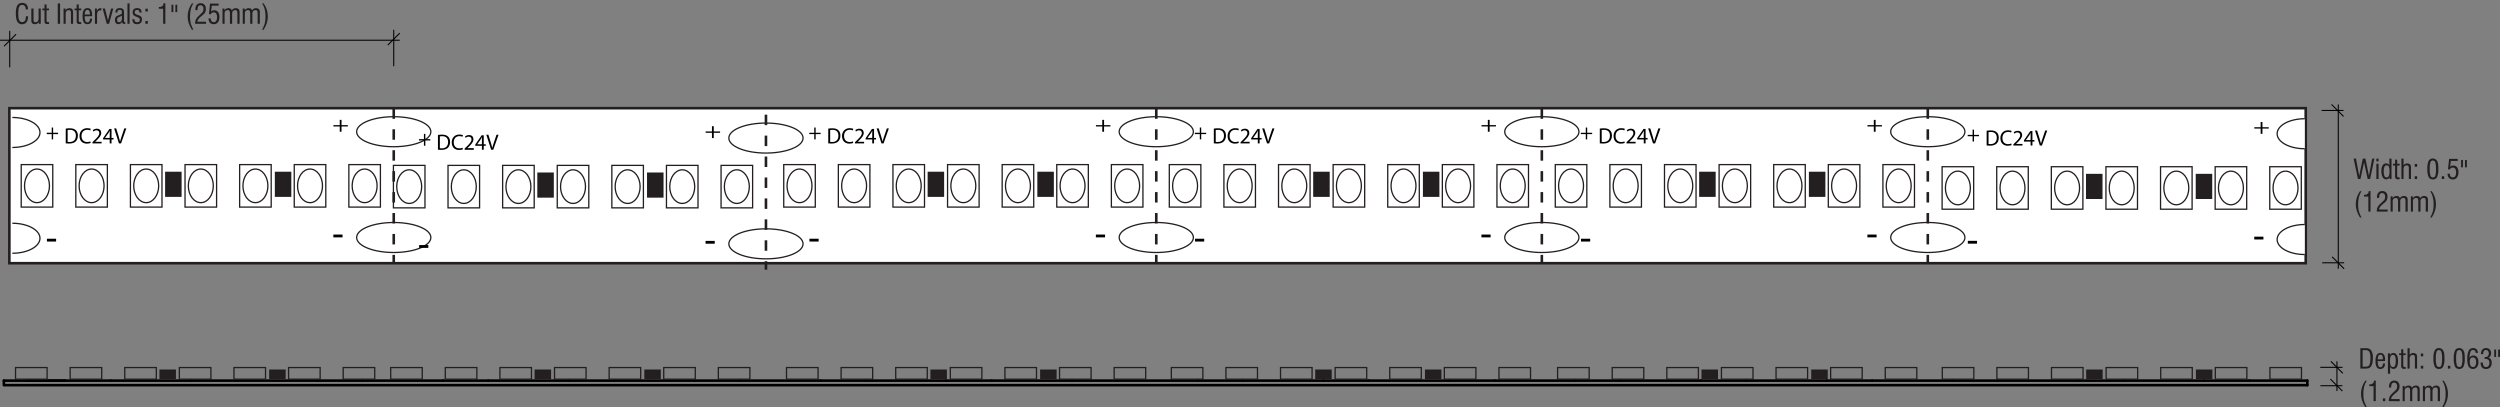 <?xml version="1.0" encoding="UTF-8"?>
<!-- Generator: Adobe Illustrator 23.0.6, SVG Export Plug-In . SVG Version: 6.00 Build 0)  -->
<svg xmlns="http://www.w3.org/2000/svg" xmlns:xlink="http://www.w3.org/1999/xlink" version="1.1" id="Layer_1" x="0px" y="0px" viewBox="0 0 460.49 74.989" style="enable-background:new 0 0 460.49 74.989;" xml:space="preserve">
<rect x="0" y="0" width="460.49" height="74.989" fill="#808080" stroke="none"/>
<style type="text/css">
	.st0{fill:none;stroke:#010101;stroke-width:0.193;stroke-miterlimit:10;}
	.st1{enable-background:new    ;}
	.st2{fill:#231F20;}
	.st3{fill:#FFFFFF;}
	.st4{fill:none;stroke:#231F20;stroke-width:0.241;stroke-miterlimit:10;}
	.st5{fill:#FFFFFF;stroke:#231F20;stroke-width:0.482;stroke-miterlimit:10;}
	.st6{fill:#FFFFFF;stroke:#231F20;stroke-width:0.241;stroke-miterlimit:10;}
	.st7{fill:none;stroke:#231F20;stroke-width:0.482;stroke-miterlimit:10;stroke-dasharray:1.928;}
	.st8{fill:none;stroke:#000000;stroke-width:0.482;stroke-linecap:round;stroke-linejoin:round;}
</style>
<title>Asset 1</title>
<g>
	<g id="Layer_1-2">
		<line class="st0" x1="1.79" y1="12.402" x2="1.79" y2="5.687"></line>
		<line class="st0" x1="72.526" y1="12.199" x2="72.526" y2="5.484"></line>
		<line class="st0" x1="73.63" y1="7.409" x2="0" y2="7.409"></line>
		<g class="st1">
			<path class="st2" d="M4.767,3.001h0.415C5.177,3.478,5.078,3.842,4.885,4.093     C4.692,4.345,4.414,4.47,4.051,4.47c-0.387,0-0.674-0.159-0.861-0.479     C3.004,3.671,2.911,3.177,2.911,2.51c0-0.696,0.092-1.201,0.277-1.513     c0.185-0.312,0.483-0.467,0.895-0.467c0.343,0,0.608,0.1,0.795,0.299     c0.186,0.199,0.279,0.482,0.279,0.851v0.046H4.752     c0-0.257-0.06-0.459-0.181-0.605s-0.285-0.219-0.493-0.219     c-0.255,0-0.439,0.124-0.552,0.372s-0.168,0.66-0.168,1.236     c0,0.563,0.058,0.964,0.173,1.202s0.306,0.357,0.571,0.357     c0.213,0,0.377-0.087,0.492-0.262c0.114-0.175,0.172-0.425,0.172-0.748V3.001z"></path>
			<path class="st2" d="M7.142,4.38V4.014C7.087,4.155,6.999,4.265,6.877,4.341     c-0.122,0.076-0.267,0.115-0.436,0.115c-0.234,0-0.405-0.059-0.513-0.174     S5.768,3.982,5.768,3.73V1.569h0.41v2.171c0,0.115,0.029,0.205,0.086,0.269     c0.058,0.063,0.139,0.096,0.243,0.096c0.189,0,0.336-0.059,0.442-0.176     s0.159-0.282,0.159-0.494V1.569h0.398v2.811H7.142z"></path>
			<path class="st2" d="M8.578,3.799c0,0.117,0.021,0.194,0.063,0.23     c0.042,0.037,0.143,0.056,0.303,0.056c0.021,0,0.039-0.001,0.052-0.002     c0.014-0.001,0.026-0.002,0.036-0.004l0.002,0.345     C9.01,4.426,8.977,4.427,8.937,4.429C8.837,4.434,8.773,4.437,8.744,4.437     c-0.186,0-0.324-0.037-0.414-0.111C8.239,4.251,8.194,4.139,8.194,3.989V1.895     h-0.391V1.569h0.391V0.82h0.383v0.749h0.457v0.325h-0.457V3.799z"></path>
			<path class="st2" d="M10.638,4.38V0.62h0.43v3.76H10.638z"></path>
			<path class="st2" d="M11.705,4.38V1.569h0.369v0.35     c0.068-0.137,0.161-0.239,0.278-0.308s0.26-0.103,0.427-0.103     c0.248,0,0.423,0.062,0.529,0.188C13.413,1.822,13.465,2.038,13.465,2.344v2.036     h-0.396V2.314c0-0.153-0.033-0.267-0.098-0.342s-0.165-0.112-0.298-0.112     c-0.176,0-0.315,0.056-0.419,0.166c-0.103,0.11-0.155,0.261-0.155,0.449v1.904     H11.705z"></path>
			<path class="st2" d="M14.505,3.799c0,0.117,0.021,0.194,0.063,0.23     c0.042,0.037,0.143,0.056,0.303,0.056c0.021,0,0.039-0.001,0.052-0.002     c0.014-0.001,0.026-0.002,0.036-0.004l0.002,0.345     C14.938,4.426,14.905,4.427,14.864,4.429c-0.099,0.005-0.164,0.008-0.193,0.008     c-0.186,0-0.324-0.037-0.414-0.111c-0.091-0.074-0.136-0.187-0.136-0.336V1.895     h-0.391V1.569h0.391V0.82h0.383v0.749h0.457v0.325h-0.457V3.799z"></path>
			<path class="st2" d="M16.571,3.431h0.386c-0.003,0.332-0.08,0.586-0.228,0.762     c-0.149,0.176-0.361,0.264-0.636,0.264c-0.303,0-0.526-0.118-0.67-0.354     C15.278,3.865,15.206,3.5,15.206,3.005c0-0.523,0.072-0.907,0.216-1.15     c0.145-0.243,0.371-0.365,0.68-0.365c0.292,0,0.508,0.104,0.651,0.311     c0.142,0.206,0.213,0.521,0.213,0.944c0,0.066-0,0.117-0.001,0.151     c-0,0.034-0.002,0.065-0.003,0.093l-1.35,0.003v0.124     c0,0.352,0.041,0.608,0.122,0.769c0.082,0.162,0.211,0.242,0.388,0.242     c0.138,0,0.248-0.061,0.329-0.182c0.08-0.121,0.121-0.286,0.121-0.494V3.431z      M15.611,2.671h0.955V2.595c0-0.258-0.038-0.453-0.114-0.584     c-0.075-0.131-0.189-0.197-0.34-0.197c-0.169,0-0.295,0.071-0.377,0.212     C15.652,2.166,15.611,2.381,15.611,2.671z"></path>
			<path class="st2" d="M17.486,4.38V1.569h0.364v0.459     c0.057-0.164,0.143-0.293,0.258-0.385c0.114-0.094,0.246-0.14,0.394-0.14     c0.044,0,0.078,0.001,0.101,0.003c0.024,0.001,0.046,0.004,0.067,0.007v0.42     c-0.021-0.012-0.044-0.02-0.069-0.025c-0.025-0.006-0.054-0.009-0.084-0.009     c-0.202,0-0.359,0.066-0.471,0.2s-0.168,0.319-0.168,0.56v1.721H17.486z"></path>
			<path class="st2" d="M19.664,4.38l-0.759-2.811h0.43l0.549,2.205l0.576-2.205h0.41     l-0.781,2.811H19.664z"></path>
			<path class="st2" d="M23.08,4.385c-0.05,0.008-0.094,0.015-0.13,0.019     c-0.037,0.004-0.071,0.006-0.102,0.006c-0.111,0-0.198-0.035-0.261-0.105     c-0.063-0.069-0.098-0.169-0.103-0.297c-0.06,0.143-0.147,0.253-0.261,0.329     s-0.249,0.114-0.405,0.114c-0.204,0-0.362-0.068-0.475-0.205     c-0.113-0.137-0.17-0.328-0.17-0.576c0-0.242,0.053-0.427,0.157-0.554     c0.105-0.127,0.332-0.249,0.68-0.366l0.007-0.002     c0.287-0.097,0.43-0.209,0.43-0.338V2.151c0-0.116-0.033-0.2-0.099-0.253     c-0.066-0.053-0.171-0.079-0.316-0.079c-0.14,0-0.244,0.036-0.312,0.109     s-0.103,0.186-0.103,0.337v0.049h-0.369c0.005-0.286,0.073-0.495,0.205-0.628     c0.132-0.131,0.34-0.197,0.625-0.197c0.267,0,0.462,0.061,0.584,0.182     c0.123,0.121,0.185,0.313,0.185,0.575v1.644c0,0.072,0.013,0.125,0.039,0.157     c0.026,0.031,0.068,0.048,0.127,0.048c0.011,0,0.029-0.003,0.054-0.008     c0.003,0,0.006-0.001,0.01-0.002L23.08,4.385z M22.457,2.864     c-0.062,0.068-0.199,0.141-0.41,0.217c-0.018,0.007-0.031,0.012-0.039,0.015     c-0.182,0.063-0.301,0.135-0.356,0.215s-0.083,0.198-0.083,0.354     c0,0.14,0.031,0.248,0.093,0.324s0.149,0.115,0.261,0.115     c0.163,0,0.292-0.062,0.389-0.186c0.097-0.124,0.146-0.29,0.146-0.498V2.864z"></path>
			<path class="st2" d="M23.478,4.38V0.62h0.391v3.76H23.478z"></path>
			<path class="st2" d="M24.386,3.535h0.391c0,0.003-0.001,0.008-0.002,0.015     c-0.005,0.036-0.007,0.062-0.007,0.08c0,0.153,0.043,0.27,0.131,0.35     c0.087,0.08,0.213,0.119,0.379,0.119c0.151,0,0.271-0.04,0.358-0.121     c0.087-0.082,0.13-0.192,0.13-0.332c0-0.222-0.17-0.391-0.51-0.508     C25.25,3.136,25.247,3.135,25.245,3.135c-0.34-0.119-0.561-0.237-0.662-0.354     s-0.151-0.287-0.151-0.51c0-0.246,0.072-0.438,0.216-0.575     C24.792,1.558,24.993,1.489,25.25,1.489c0.273,0,0.479,0.066,0.618,0.197     c0.138,0.133,0.208,0.327,0.208,0.584v0.039h-0.374     c-0.008-0.169-0.046-0.293-0.115-0.37s-0.175-0.116-0.32-0.116     c-0.153,0-0.268,0.037-0.345,0.109c-0.078,0.072-0.116,0.18-0.116,0.323     c0,0.063,0.01,0.12,0.03,0.171c0.021,0.051,0.05,0.091,0.089,0.122     c0.072,0.062,0.214,0.127,0.427,0.195c0.114,0.036,0.202,0.065,0.264,0.091     c0.194,0.074,0.332,0.169,0.415,0.284c0.083,0.114,0.125,0.267,0.125,0.455     c0,0.281-0.081,0.499-0.243,0.651c-0.162,0.153-0.393,0.23-0.692,0.23     c-0.275,0-0.483-0.073-0.624-0.219c-0.141-0.146-0.211-0.36-0.211-0.644V3.535z"></path>
			<path class="st2" d="M26.781,2.119V1.604h0.444v0.515H26.781z M26.781,4.38v-0.516     h0.444v0.516H26.781z"></path>
			<path class="st2" d="M30.05,4.38v-2.766h-0.798V1.294h0.049     c0.267,0,0.468-0.057,0.603-0.171s0.209-0.29,0.222-0.527h0.33v3.784H30.05z"></path>
			<path class="st2" d="M31.925,0.874v1.355h-0.339V0.874H31.925z M32.645,0.874v1.355     h-0.339V0.874H32.645z"></path>
			<path class="st2" d="M35.339,5.476c-0.271-0.443-0.468-0.859-0.591-1.247     s-0.184-0.787-0.184-1.198c0-0.436,0.064-0.852,0.192-1.249     c0.128-0.398,0.323-0.785,0.583-1.161h0.285     c-0.217,0.337-0.375,0.694-0.474,1.072c-0.099,0.377-0.148,0.818-0.148,1.322     c0,0.341,0.018,0.637,0.054,0.888c0.036,0.252,0.092,0.482,0.17,0.692     c0.052,0.139,0.111,0.281,0.176,0.428c0.066,0.146,0.14,0.297,0.223,0.453     H35.339z"></path>
			<path class="st2" d="M35.948,4.378c-0.001-0.017-0.003-0.035-0.004-0.055     c-0-0.02-0.001-0.049-0.001-0.088c0-0.245,0.054-0.477,0.161-0.693     c0.107-0.216,0.272-0.424,0.496-0.622c0.042-0.037,0.104-0.092,0.183-0.163     c0.254-0.225,0.422-0.386,0.505-0.481c0.068-0.08,0.118-0.171,0.149-0.273     s0.046-0.225,0.046-0.366c0-0.217-0.048-0.383-0.144-0.498     s-0.233-0.174-0.41-0.174c-0.182,0-0.318,0.064-0.409,0.193     c-0.09,0.129-0.135,0.323-0.135,0.584c0.003,0.055,0.005,0.097,0.005,0.124     h-0.405c0-0.015-0.001-0.037-0.002-0.067s-0.002-0.053-0.002-0.066     c0-0.365,0.084-0.646,0.252-0.844c0.169-0.198,0.408-0.297,0.717-0.297     c0.304,0,0.542,0.09,0.713,0.27s0.256,0.432,0.256,0.754     c0,0.164-0.017,0.309-0.05,0.433c-0.033,0.125-0.086,0.241-0.16,0.349     c-0.073,0.113-0.237,0.273-0.491,0.479c-0.063,0.05-0.111,0.089-0.144,0.117     c-0.255,0.211-0.436,0.394-0.541,0.547c-0.105,0.152-0.16,0.305-0.165,0.456     h1.582v0.386L35.948,4.378z"></path>
			<path class="st2" d="M38.409,3.392l0.41-0.003v0.032c0,0.211,0.049,0.375,0.146,0.49     s0.235,0.174,0.413,0.174c0.197,0,0.347-0.078,0.451-0.234     c0.103-0.156,0.155-0.384,0.155-0.682s-0.051-0.521-0.154-0.67     c-0.103-0.149-0.256-0.224-0.461-0.224c-0.133,0-0.246,0.03-0.338,0.092     c-0.092,0.061-0.156,0.146-0.191,0.257l-0.354-0.029l0.205-1.931h1.584v0.381     h-1.26l-0.134,1.12c0.036-0.081,0.107-0.146,0.215-0.196     s0.232-0.074,0.374-0.074c0.293,0,0.524,0.108,0.694,0.326     C40.333,2.438,40.418,2.736,40.418,3.115c0,0.423-0.09,0.752-0.271,0.987     s-0.436,0.354-0.764,0.354c-0.314,0-0.554-0.092-0.72-0.273     C38.497,4,38.413,3.736,38.409,3.392z"></path>
			<path class="st2" d="M40.985,4.38V1.569h0.364v0.34     c0.077-0.134,0.177-0.234,0.302-0.303c0.124-0.068,0.271-0.103,0.438-0.103     c0.158,0,0.289,0.035,0.392,0.104c0.103,0.07,0.174,0.172,0.213,0.306     c0.083-0.137,0.185-0.239,0.305-0.308s0.262-0.103,0.425-0.103     c0.228,0,0.402,0.06,0.523,0.179c0.122,0.118,0.182,0.289,0.182,0.512v2.186     h-0.405V2.438c0-0.228-0.029-0.382-0.088-0.462     c-0.059-0.081-0.161-0.121-0.308-0.121c-0.167,0-0.304,0.053-0.41,0.159     c-0.106,0.105-0.159,0.242-0.159,0.41v1.955h-0.405V2.425     c0-0.207-0.031-0.354-0.094-0.439c-0.063-0.087-0.167-0.13-0.312-0.13     c-0.171,0-0.31,0.052-0.417,0.153c-0.107,0.104-0.161,0.234-0.161,0.396v1.975     H40.985z"></path>
			<path class="st2" d="M44.715,4.38V1.569h0.364v0.34     c0.077-0.134,0.177-0.234,0.302-0.303c0.124-0.068,0.271-0.103,0.438-0.103     c0.158,0,0.289,0.035,0.392,0.104c0.103,0.07,0.174,0.172,0.213,0.306     c0.083-0.137,0.185-0.239,0.305-0.308s0.262-0.103,0.425-0.103     c0.228,0,0.402,0.06,0.523,0.179c0.122,0.118,0.182,0.289,0.182,0.512v2.186     h-0.405V2.438c0-0.228-0.029-0.382-0.088-0.462     c-0.059-0.081-0.161-0.121-0.308-0.121c-0.167,0-0.304,0.053-0.41,0.159     c-0.106,0.105-0.159,0.242-0.159,0.41v1.955h-0.405V2.425     c0-0.207-0.031-0.354-0.094-0.439c-0.063-0.087-0.167-0.13-0.312-0.13     c-0.171,0-0.31,0.052-0.417,0.153c-0.107,0.104-0.161,0.234-0.161,0.396v1.975     H44.715z"></path>
			<path class="st2" d="M48.565,5.476h-0.286c0.077-0.146,0.147-0.292,0.212-0.437     s0.126-0.293,0.183-0.444c0.08-0.215,0.138-0.449,0.174-0.702     c0.037-0.253,0.055-0.546,0.055-0.878c0-0.504-0.05-0.945-0.149-1.322     c-0.099-0.378-0.258-0.735-0.476-1.072h0.286     c0.26,0.376,0.455,0.763,0.582,1.161c0.128,0.397,0.192,0.813,0.192,1.249     c0,0.411-0.061,0.811-0.183,1.198S48.837,5.032,48.565,5.476z"></path>
		</g>
		<line class="st0" x1="71.423" y1="8.309" x2="73.63" y2="6.102"></line>
		<line class="st0" x1="0.751" y1="8.513" x2="2.958" y2="6.306"></line>
		<line class="st0" x1="427.736" y1="48.405" x2="431.778" y2="48.405"></line>
		<line class="st0" x1="430.703" y1="49.509" x2="430.703" y2="19.241"></line>
		<line class="st0" x1="429.571" y1="47.302" x2="431.778" y2="49.509"></line>
		<path class="st3" d="M421.982,35.401c-0.012,0.999-0.832,1.8-1.831,1.788    c-0.999-0.012-1.8-0.832-1.788-1.831c0.012-0.991,0.819-1.789,1.811-1.788    c1.005,0.007,1.815,0.826,1.809,1.831"></path>
		<path class="st4" d="M421.982,35.401c-0.012,0.999-0.832,1.8-1.831,1.788    c-0.999-0.012-1.8-0.832-1.788-1.831c0.012-0.991,0.819-1.789,1.811-1.788    C421.179,33.577,421.988,34.396,421.982,35.401z"></path>
		<path class="st3" d="M421.982,42.888c-0.011,0.999-0.83,1.801-1.83,1.79    c-0.999-0.011-1.801-0.83-1.789-1.83c0.011-0.992,0.819-1.79,1.811-1.79    C421.178,41.065,421.987,41.884,421.982,42.888"></path>
		<path class="st4" d="M421.982,42.888c-0.011,0.999-0.83,1.801-1.83,1.79    c-0.999-0.011-1.801-0.83-1.789-1.83c0.011-0.992,0.819-1.79,1.811-1.79    C421.178,41.065,421.987,41.884,421.982,42.888z"></path>
		<line class="st0" x1="427.628" y1="20.344" x2="431.67" y2="20.344"></line>
		<line class="st0" x1="429.463" y1="19.241" x2="431.67" y2="21.447"></line>
		<rect x="1.722" y="19.928" class="st5" width="422.984" height="28.554"></rect>
		<path class="st6" d="M2.276,21.639c2.81,0,5.087,1.237,5.087,2.763    c0,1.527-2.278,2.764-5.087,2.764"></path>
		<path class="st6" d="M2.276,41.123c2.81,0,5.087,1.237,5.087,2.763    c0,1.527-2.278,2.764-5.087,2.764"></path>
		<path class="st6" d="M79.361,24.263c0,1.526-3.062,2.764-6.835,2.764    c-3.774,0-6.834-1.237-6.834-2.764c0-1.527,3.06-2.764,6.834-2.764    C76.299,21.498,79.361,22.736,79.361,24.263z"></path>
		<g class="st1">
			<path d="M12.109,23.688c0.214-0.033,0.469-0.058,0.748-0.058     c0.506,0,0.866,0.119,1.104,0.345c0.243,0.226,0.384,0.546,0.384,0.994     c0,0.451-0.138,0.821-0.392,1.075c-0.255,0.259-0.675,0.398-1.205,0.398     c-0.251,0-0.461-0.012-0.639-0.033V23.688z M12.461,26.134     c0.089,0.017,0.218,0.021,0.356,0.021c0.752,0,1.16-0.427,1.16-1.174     c0.004-0.653-0.36-1.067-1.104-1.067c-0.182,0-0.32,0.017-0.413,0.037V26.134z     "></path>
			<path d="M16.711,26.327c-0.129,0.066-0.388,0.131-0.72,0.131     c-0.769,0-1.347-0.493-1.347-1.399c0-0.866,0.578-1.453,1.423-1.453     c0.34,0,0.554,0.074,0.647,0.123l-0.085,0.292     c-0.133-0.066-0.323-0.115-0.55-0.115c-0.639,0-1.063,0.415-1.063,1.141     c0,0.677,0.384,1.112,1.047,1.112c0.214,0,0.433-0.045,0.574-0.115     L16.711,26.327z"></path>
			<path d="M17.03,26.417v-0.222l0.279-0.275c0.671-0.648,0.975-0.993,0.979-1.396     c0-0.271-0.129-0.521-0.521-0.521c-0.239,0-0.437,0.123-0.558,0.226     l-0.113-0.254c0.182-0.156,0.441-0.271,0.744-0.271     c0.566,0,0.805,0.394,0.805,0.776c0,0.493-0.352,0.891-0.906,1.433l-0.21,0.197     v0.008h1.181v0.3H17.03z"></path>
			<path d="M20.208,26.417v-0.727h-1.221v-0.238l1.173-1.704h0.384v1.658h0.368v0.283     h-0.368v0.727H20.208z M20.208,25.407v-0.891c0-0.14,0.004-0.279,0.012-0.419     h-0.012c-0.081,0.156-0.146,0.271-0.218,0.394l-0.643,0.907v0.008H20.208z"></path>
			<path d="M21.91,26.417l-0.89-2.767h0.38l0.424,1.363     c0.117,0.374,0.218,0.71,0.291,1.034h0.008     c0.077-0.32,0.19-0.669,0.312-1.03l0.461-1.367h0.376l-0.975,2.767H21.91z"></path>
		</g>
		<g class="st1">
			<path d="M9.786,23.491v0.964h0.914v0.247H9.786v0.973H9.527v-0.973H8.613v-0.247     h0.914v-0.964H9.786z"></path>
		</g>
		<g class="st1">
			<path d="M10.335,43.973v0.518h-1.691v-0.518H10.335z"></path>
		</g>
		<rect x="3.907" y="30.319" class="st4" width="5.812" height="7.826"></rect>
		<path class="st4" d="M9.112,34.232c0,1.709-1.029,3.096-2.299,3.096    c-1.27,0-2.299-1.386-2.299-3.096c0-1.71,1.029-3.095,2.299-3.095    C8.083,31.137,9.112,32.522,9.112,34.232z"></path>
		<rect x="13.966" y="30.319" class="st4" width="5.811" height="7.826"></rect>
		<path class="st4" d="M19.17,34.232c0,1.709-1.03,3.096-2.299,3.096    c-1.269,0-2.298-1.386-2.298-3.096c0-1.71,1.029-3.095,2.298-3.095    C18.141,31.137,19.17,32.522,19.17,34.232z"></path>
		<rect x="24.024" y="30.319" class="st4" width="5.812" height="7.826"></rect>
		<path class="st4" d="M29.229,34.232c0,1.709-1.03,3.096-2.298,3.096    c-1.27,0-2.3-1.386-2.3-3.096c0-1.71,1.03-3.095,2.3-3.095    C28.199,31.137,29.229,32.522,29.229,34.232z"></path>
		<rect x="34.082" y="30.319" class="st4" width="5.813" height="7.826"></rect>
		<path class="st4" d="M39.288,34.232c0,1.709-1.029,3.096-2.298,3.096    c-1.27,0-2.299-1.386-2.299-3.096c0-1.71,1.029-3.095,2.299-3.095    C38.259,31.137,39.288,32.522,39.288,34.232z"></path>
		<rect x="44.141" y="30.319" class="st4" width="5.812" height="7.826"></rect>
		<path class="st4" d="M49.346,34.232c0,1.709-1.029,3.096-2.299,3.096    c-1.269,0-2.298-1.386-2.298-3.096c0-1.71,1.029-3.095,2.298-3.095    C48.317,31.137,49.346,32.522,49.346,34.232z"></path>
		<rect x="54.2" y="30.319" class="st4" width="5.811" height="7.826"></rect>
		<path class="st4" d="M59.404,34.232c0,1.709-1.029,3.096-2.298,3.096    c-1.271,0-2.299-1.386-2.299-3.096c0-1.71,1.029-3.095,2.299-3.095    C58.376,31.137,59.404,32.522,59.404,34.232z"></path>
		<rect x="64.258" y="30.319" class="st4" width="5.812" height="7.826"></rect>
		<path class="st4" d="M69.463,34.232c0,1.709-1.029,3.096-2.298,3.096    c-1.27,0-2.299-1.386-2.299-3.096c0-1.71,1.029-3.095,2.299-3.095    C68.434,31.137,69.463,32.522,69.463,34.232z"></path>
		<rect x="30.41" y="31.629" class="st2" width="3.041" height="4.636"></rect>
		<rect x="50.621" y="31.629" class="st2" width="3.041" height="4.636"></rect>
		<path class="st6" d="M79.361,43.747c0,1.526-3.062,2.763-6.835,2.763    c-3.774,0-6.834-1.237-6.834-2.763c0-1.527,3.06-2.764,6.834-2.764    C76.299,40.983,79.361,42.219,79.361,43.747z"></path>
		<line class="st7" x1="72.526" y1="19.955" x2="72.526" y2="48.51"></line>
		<g class="st1">
			<path d="M63.092,43.203v0.518h-1.691V43.203H63.092z"></path>
		</g>
		<g class="st1">
			<path d="M62.909,22.082v0.964h1.166v0.247h-1.166v0.973h-0.33v-0.973h-1.166v-0.247     h1.166V22.082H62.909z"></path>
		</g>
		<path class="st6" d="M424.525,46.882c-2.81,0-5.086-1.238-5.086-2.764    c0-1.526,2.277-2.764,5.086-2.764"></path>
		<path class="st6" d="M424.525,27.397c-2.81,0-5.086-1.237-5.086-2.764    c0-1.527,2.277-2.764,5.086-2.764"></path>
		<path class="st6" d="M147.921,25.43c0,1.526-3.062,2.764-6.835,2.764    c-3.775,0-6.836-1.238-6.836-2.764s3.061-2.763,6.836-2.763    C144.859,22.667,147.921,23.904,147.921,25.43z"></path>
		<g class="st1">
			<path d="M80.668,24.856c0.214-0.033,0.469-0.058,0.748-0.058     c0.506,0,0.866,0.119,1.104,0.345c0.243,0.226,0.384,0.546,0.384,0.994     c0,0.451-0.138,0.821-0.392,1.075c-0.255,0.259-0.675,0.398-1.205,0.398     c-0.251,0-0.461-0.012-0.639-0.033V24.856z M81.021,27.303     c0.089,0.017,0.218,0.021,0.356,0.021c0.752,0,1.16-0.427,1.16-1.174     c0.004-0.653-0.36-1.067-1.104-1.067c-0.182,0-0.32,0.017-0.413,0.037V27.303z     "></path>
			<path d="M85.271,27.496c-0.129,0.066-0.388,0.131-0.72,0.131     c-0.769,0-1.347-0.493-1.347-1.399c0-0.866,0.578-1.453,1.423-1.453     c0.34,0,0.554,0.074,0.647,0.123l-0.085,0.292     c-0.133-0.066-0.323-0.115-0.55-0.115c-0.639,0-1.063,0.415-1.063,1.141     c0,0.677,0.384,1.112,1.047,1.112c0.214,0,0.433-0.045,0.574-0.115     L85.271,27.496z"></path>
			<path d="M85.59,27.586v-0.222l0.279-0.275c0.671-0.648,0.975-0.993,0.979-1.396     c0-0.271-0.129-0.521-0.521-0.521c-0.239,0-0.437,0.123-0.558,0.226     l-0.113-0.254c0.182-0.156,0.441-0.271,0.744-0.271     c0.566,0,0.805,0.394,0.805,0.776c0,0.493-0.352,0.891-0.906,1.433l-0.21,0.197     v0.008h1.181v0.3H85.59z"></path>
			<path d="M88.767,27.586V26.859h-1.221v-0.238l1.173-1.704h0.384v1.658h0.368v0.283     h-0.368v0.727H88.767z M88.767,26.576v-0.891c0-0.14,0.004-0.279,0.012-0.419     h-0.012c-0.081,0.156-0.146,0.271-0.218,0.394l-0.643,0.907v0.008H88.767z"></path>
			<path d="M90.469,27.586l-0.89-2.767h0.38l0.424,1.363     c0.117,0.374,0.218,0.71,0.291,1.034h0.008     c0.077-0.32,0.19-0.669,0.312-1.03l0.461-1.367h0.376l-0.975,2.767H90.469z"></path>
		</g>
		<g class="st1">
			<path d="M78.345,24.66v0.964h0.914v0.247h-0.914v0.973h-0.259v-0.973H77.172v-0.247     h0.914V24.66H78.345z"></path>
		</g>
		<g class="st1">
			<path d="M78.895,45.142v0.518h-1.691v-0.518H78.895z"></path>
		</g>
		<rect x="72.467" y="30.462" class="st4" width="5.812" height="7.825"></rect>
		<path class="st4" d="M77.671,34.375c0,1.71-1.029,3.095-2.299,3.095    c-1.27,0-2.298-1.386-2.298-3.095s1.029-3.095,2.298-3.095    C76.643,31.28,77.671,32.665,77.671,34.375z"></path>
		<rect x="82.525" y="30.462" class="st4" width="5.812" height="7.825"></rect>
		<path class="st4" d="M87.73,34.375c0,1.71-1.029,3.095-2.299,3.095    c-1.269,0-2.298-1.386-2.298-3.095s1.03-3.095,2.298-3.095    C86.701,31.28,87.73,32.665,87.73,34.375z"></path>
		<rect x="92.584" y="30.462" class="st4" width="5.812" height="7.825"></rect>
		<path class="st4" d="M97.789,34.375c0,1.71-1.029,3.095-2.299,3.095    c-1.269,0-2.299-1.386-2.299-3.095s1.03-3.095,2.299-3.095    C96.76,31.28,97.789,32.665,97.789,34.375z"></path>
		<rect x="102.643" y="30.462" class="st4" width="5.811" height="7.825"></rect>
		<path class="st4" d="M107.847,34.375c0,1.71-1.029,3.095-2.298,3.095    s-2.299-1.386-2.299-3.095s1.029-3.095,2.299-3.095S107.847,32.665,107.847,34.375z"></path>
		<rect x="112.7" y="30.462" class="st4" width="5.813" height="7.825"></rect>
		<path class="st4" d="M117.905,34.375c0,1.71-1.029,3.095-2.299,3.095    c-1.27,0-2.298-1.386-2.298-3.095s1.028-3.095,2.298-3.095    C116.876,31.28,117.905,32.665,117.905,34.375z"></path>
		<rect x="122.759" y="30.462" class="st4" width="5.812" height="7.825"></rect>
		<path class="st4" d="M127.964,34.375c0,1.71-1.029,3.095-2.299,3.095    s-2.299-1.386-2.299-3.095s1.029-3.095,2.299-3.095    S127.964,32.665,127.964,34.375z"></path>
		<rect x="132.817" y="30.462" class="st4" width="5.812" height="7.825"></rect>
		<path class="st4" d="M138.022,34.375c0,1.71-1.028,3.095-2.298,3.095    c-1.269,0-2.298-1.386-2.298-3.095s1.029-3.095,2.298-3.095    C136.994,31.28,138.022,32.665,138.022,34.375z"></path>
		<rect x="98.97" y="31.772" class="st2" width="3.041" height="4.636"></rect>
		<rect x="119.18" y="31.772" class="st2" width="3.042" height="4.636"></rect>
		<path class="st6" d="M147.921,44.915c0,1.526-3.062,2.763-6.835,2.763    c-3.775,0-6.836-1.237-6.836-2.763c0-1.527,3.061-2.764,6.836-2.764    C144.859,42.151,147.921,43.388,147.921,44.915z"></path>
		<line class="st7" x1="141.086" y1="21.123" x2="141.086" y2="49.678"></line>
		<g class="st1">
			<path d="M131.652,44.372v0.519h-1.691v-0.519H131.652z"></path>
		</g>
		<g class="st1">
			<path d="M131.47,23.249v0.964h1.166v0.247h-1.166v0.973h-0.33v-0.973h-1.166v-0.247     h1.166v-0.964H131.47z"></path>
		</g>
		<path class="st6" d="M219.816,24.263c0,1.526-3.062,2.764-6.836,2.764    c-3.775,0-6.835-1.237-6.835-2.764c0-1.527,3.061-2.764,6.835-2.764    C216.753,21.498,219.816,22.736,219.816,24.263z"></path>
		<g class="st1">
			<path d="M152.562,23.688c0.214-0.033,0.469-0.058,0.748-0.058     c0.506,0,0.866,0.119,1.104,0.345c0.243,0.226,0.384,0.546,0.384,0.994     c0,0.451-0.138,0.821-0.392,1.075c-0.255,0.259-0.675,0.398-1.205,0.398     c-0.251,0-0.461-0.012-0.639-0.033V23.688z M152.915,26.134     c0.089,0.017,0.218,0.021,0.356,0.021c0.752,0,1.16-0.427,1.16-1.174     c0.004-0.653-0.36-1.067-1.104-1.067c-0.182,0-0.32,0.017-0.413,0.037V26.134z     "></path>
			<path d="M157.165,26.327c-0.129,0.066-0.388,0.131-0.72,0.131     c-0.769,0-1.347-0.493-1.347-1.399c0-0.866,0.578-1.453,1.423-1.453     c0.34,0,0.554,0.074,0.647,0.123l-0.085,0.292     c-0.133-0.066-0.323-0.115-0.55-0.115c-0.639,0-1.063,0.415-1.063,1.141     c0,0.677,0.384,1.112,1.047,1.112c0.214,0,0.433-0.045,0.574-0.115     L157.165,26.327z"></path>
			<path d="M157.484,26.417v-0.222l0.279-0.275c0.671-0.648,0.975-0.993,0.979-1.396     c0-0.271-0.129-0.521-0.521-0.521c-0.239,0-0.437,0.123-0.558,0.226     l-0.113-0.254c0.182-0.156,0.441-0.271,0.744-0.271     c0.566,0,0.805,0.394,0.805,0.776c0,0.493-0.352,0.891-0.906,1.433l-0.21,0.197     v0.008h1.181v0.3H157.484z"></path>
			<path d="M160.661,26.417v-0.727h-1.221v-0.238l1.173-1.704h0.384v1.658h0.368v0.283     h-0.368v0.727H160.661z M160.661,25.407v-0.891c0-0.14,0.004-0.279,0.012-0.419     h-0.012c-0.081,0.156-0.146,0.271-0.218,0.394l-0.643,0.907v0.008H160.661z"></path>
			<path d="M162.363,26.417l-0.89-2.767h0.38l0.424,1.363     c0.117,0.374,0.218,0.71,0.291,1.034h0.008     c0.077-0.32,0.19-0.669,0.312-1.03l0.461-1.367h0.376l-0.975,2.767H162.363z     "></path>
		</g>
		<g class="st1">
			<path d="M150.24,23.491v0.964h0.914v0.247h-0.914v0.973h-0.259v-0.973h-0.914v-0.247     h0.914v-0.964H150.24z"></path>
		</g>
		<g class="st1">
			<path d="M150.789,43.973v0.518h-1.691v-0.518H150.789z"></path>
		</g>
		<rect x="144.361" y="30.319" class="st4" width="5.812" height="7.826"></rect>
		<path class="st4" d="M149.566,34.232c0,1.709-1.029,3.096-2.299,3.096    c-1.27,0-2.298-1.386-2.298-3.096c0-1.71,1.029-3.095,2.298-3.095    C148.537,31.137,149.566,32.522,149.566,34.232z"></path>
		<rect x="154.42" y="30.319" class="st4" width="5.812" height="7.826"></rect>
		<path class="st4" d="M159.624,34.232c0,1.709-1.029,3.096-2.299,3.096    c-1.269,0-2.298-1.386-2.298-3.096c0-1.71,1.029-3.095,2.298-3.095    C158.595,31.137,159.624,32.522,159.624,34.232z"></path>
		<rect x="164.478" y="30.319" class="st4" width="5.812" height="7.826"></rect>
		<path class="st4" d="M169.683,34.232c0,1.709-1.03,3.096-2.299,3.096    c-1.269,0-2.3-1.386-2.3-3.096c0-1.71,1.031-3.095,2.3-3.095    C168.653,31.137,169.683,32.522,169.683,34.232z"></path>
		<rect x="174.536" y="30.319" class="st4" width="5.812" height="7.826"></rect>
		<path class="st4" d="M179.741,34.232c0,1.709-1.029,3.096-2.298,3.096    s-2.299-1.386-2.299-3.096c0-1.71,1.029-3.095,2.299-3.095    S179.741,32.522,179.741,34.232z"></path>
		<rect x="184.595" y="30.319" class="st4" width="5.812" height="7.826"></rect>
		<path class="st4" d="M189.8,34.232c0,1.709-1.029,3.096-2.299,3.096    c-1.27,0-2.298-1.386-2.298-3.096c0-1.71,1.028-3.095,2.298-3.095    C188.771,31.137,189.8,32.522,189.8,34.232z"></path>
		<rect x="194.653" y="30.319" class="st4" width="5.812" height="7.826"></rect>
		<path class="st4" d="M199.858,34.232c0,1.709-1.028,3.096-2.298,3.096    c-1.271,0-2.299-1.386-2.299-3.096c0-1.71,1.029-3.095,2.299-3.095    C198.83,31.137,199.858,32.522,199.858,34.232z"></path>
		<rect x="204.712" y="30.319" class="st4" width="5.812" height="7.826"></rect>
		<path class="st4" d="M209.916,34.232c0,1.709-1.028,3.096-2.298,3.096    c-1.269,0-2.298-1.386-2.298-3.096c0-1.71,1.029-3.095,2.298-3.095    C208.888,31.137,209.916,32.522,209.916,34.232z"></path>
		<rect x="170.865" y="31.629" class="st2" width="3.041" height="4.636"></rect>
		<rect x="191.074" y="31.629" class="st2" width="3.042" height="4.636"></rect>
		<path class="st6" d="M219.816,43.747c0,1.526-3.062,2.763-6.836,2.763    c-3.775,0-6.835-1.237-6.835-2.763c0-1.527,3.061-2.764,6.835-2.764    C216.753,40.983,219.816,42.219,219.816,43.747z"></path>
		<line class="st7" x1="212.981" y1="19.955" x2="212.981" y2="48.51"></line>
		<g class="st1">
			<path d="M203.547,43.203v0.518h-1.691V43.203H203.547z"></path>
		</g>
		<g class="st1">
			<path d="M203.364,22.082v0.964h1.166v0.247h-1.166v0.973h-0.33v-0.973h-1.166v-0.247     h1.166V22.082H203.364z"></path>
		</g>
		<path class="st6" d="M290.835,24.263c0,1.526-3.061,2.764-6.836,2.764    s-6.835-1.237-6.835-2.764c0-1.527,3.06-2.764,6.835-2.764    S290.835,22.736,290.835,24.263z"></path>
		<g class="st1">
			<path d="M223.582,23.688c0.214-0.033,0.469-0.058,0.748-0.058     c0.506,0,0.866,0.119,1.104,0.345c0.243,0.226,0.384,0.546,0.384,0.994     c0,0.451-0.138,0.821-0.392,1.075c-0.255,0.259-0.675,0.398-1.205,0.398     c-0.251,0-0.461-0.012-0.639-0.033V23.688z M223.934,26.134     c0.089,0.017,0.218,0.021,0.356,0.021c0.752,0,1.16-0.427,1.16-1.174     c0.004-0.653-0.36-1.067-1.104-1.067c-0.182,0-0.32,0.017-0.413,0.037V26.134z     "></path>
			<path d="M228.184,26.327c-0.129,0.066-0.388,0.131-0.72,0.131     c-0.769,0-1.347-0.493-1.347-1.399c0-0.866,0.578-1.453,1.423-1.453     c0.34,0,0.554,0.074,0.647,0.123l-0.085,0.292     c-0.133-0.066-0.323-0.115-0.55-0.115c-0.639,0-1.063,0.415-1.063,1.141     c0,0.677,0.384,1.112,1.047,1.112c0.214,0,0.433-0.045,0.574-0.115     L228.184,26.327z"></path>
			<path d="M228.503,26.417v-0.222l0.279-0.275c0.671-0.648,0.975-0.993,0.979-1.396     c0-0.271-0.129-0.521-0.521-0.521c-0.239,0-0.437,0.123-0.558,0.226     l-0.113-0.254c0.182-0.156,0.441-0.271,0.744-0.271     c0.566,0,0.805,0.394,0.805,0.776c0,0.493-0.352,0.891-0.906,1.433l-0.21,0.197     v0.008h1.181v0.3H228.503z"></path>
			<path d="M231.681,26.417v-0.727h-1.221v-0.238l1.173-1.704h0.384v1.658h0.368v0.283     h-0.368v0.727H231.681z M231.681,25.407v-0.891c0-0.14,0.004-0.279,0.013-0.419     h-0.013c-0.081,0.156-0.146,0.271-0.218,0.394l-0.644,0.907v0.008H231.681z"></path>
			<path d="M233.383,26.417l-0.89-2.767h0.38l0.425,1.363     c0.117,0.374,0.218,0.71,0.291,1.034h0.009     c0.076-0.32,0.189-0.669,0.311-1.03l0.461-1.367h0.377l-0.975,2.767H233.383z     "></path>
		</g>
		<g class="st1">
			<path d="M221.259,23.491v0.964h0.914v0.247h-0.914v0.973h-0.259v-0.973h-0.914v-0.247     h0.914v-0.964H221.259z"></path>
		</g>
		<g class="st1">
			<path d="M221.81,43.973v0.518h-1.691v-0.518H221.81z"></path>
		</g>
		<rect x="215.381" y="30.319" class="st4" width="5.812" height="7.826"></rect>
		<path class="st4" d="M220.586,34.232c0,1.709-1.029,3.096-2.298,3.096    c-1.27,0-2.299-1.386-2.299-3.096c0-1.71,1.029-3.095,2.299-3.095    C219.556,31.137,220.586,32.522,220.586,34.232z"></path>
		<rect x="225.439" y="30.319" class="st4" width="5.811" height="7.826"></rect>
		<path class="st4" d="M230.643,34.232c0,1.709-1.029,3.096-2.299,3.096    c-1.268,0-2.296-1.386-2.296-3.096c0-1.71,1.028-3.095,2.296-3.095    C229.614,31.137,230.643,32.522,230.643,34.232z"></path>
		<rect x="235.498" y="30.319" class="st4" width="5.812" height="7.826"></rect>
		<path class="st4" d="M240.702,34.232c0,1.709-1.03,3.096-2.297,3.096    c-1.271,0-2.301-1.386-2.301-3.096c0-1.71,1.03-3.095,2.301-3.095    C239.672,31.137,240.702,32.522,240.702,34.232z"></path>
		<rect x="245.557" y="30.319" class="st4" width="5.812" height="7.826"></rect>
		<path class="st4" d="M250.761,34.232c0,1.709-1.028,3.096-2.298,3.096    c-1.269,0-2.299-1.386-2.299-3.096c0-1.71,1.03-3.095,2.299-3.095    C249.732,31.137,250.761,32.522,250.761,34.232z"></path>
		<rect x="255.615" y="30.319" class="st4" width="5.812" height="7.826"></rect>
		<path class="st4" d="M260.818,34.232c0,1.709-1.026,3.096-2.298,3.096    c-1.269,0-2.297-1.386-2.297-3.096c0-1.71,1.028-3.095,2.297-3.095    C259.791,31.137,260.818,32.522,260.818,34.232z"></path>
		<rect x="265.674" y="30.319" class="st4" width="5.81" height="7.826"></rect>
		<path class="st4" d="M270.876,34.232c0,1.709-1.026,3.096-2.296,3.096    s-2.3-1.386-2.3-3.096c0-1.71,1.03-3.095,2.3-3.095    S270.876,32.522,270.876,34.232z"></path>
		<rect x="275.731" y="30.319" class="st4" width="5.811" height="7.826"></rect>
		<path class="st4" d="M280.935,34.232c0,1.709-1.027,3.096-2.297,3.096    s-2.299-1.386-2.299-3.096c0-1.71,1.029-3.095,2.299-3.095    S280.935,32.522,280.935,34.232z"></path>
		<rect x="241.884" y="31.629" class="st2" width="3.042" height="4.636"></rect>
		<rect x="262.094" y="31.629" class="st2" width="3.04" height="4.636"></rect>
		<path class="st6" d="M290.835,43.747c0,1.526-3.061,2.763-6.836,2.763    s-6.835-1.237-6.835-2.763c0-1.527,3.06-2.764,6.835-2.764    S290.835,42.219,290.835,43.747z"></path>
		<line class="st7" x1="283.999" y1="19.955" x2="283.999" y2="48.51"></line>
		<g class="st1">
			<path d="M274.564,43.203v0.518h-1.69V43.203H274.564z"></path>
		</g>
		<g class="st1">
			<path d="M274.383,22.082v0.964h1.165v0.247h-1.165v0.973h-0.33v-0.973h-1.166v-0.247     h1.166V22.082H274.383z"></path>
		</g>
		<path class="st6" d="M361.93,24.263c0,1.526-3.062,2.764-6.836,2.764    c-3.776,0-6.836-1.237-6.836-2.764c0-1.527,3.06-2.764,6.836-2.764    C358.868,21.498,361.93,22.736,361.93,24.263z"></path>
		<g class="st1">
			<path d="M294.677,23.688c0.214-0.033,0.47-0.058,0.748-0.058     c0.506,0,0.866,0.119,1.104,0.345c0.242,0.226,0.384,0.546,0.384,0.994     c0,0.451-0.138,0.821-0.392,1.075c-0.256,0.259-0.676,0.398-1.205,0.398     c-0.252,0-0.461-0.012-0.64-0.033V23.688z M295.029,26.134     c0.088,0.017,0.218,0.021,0.355,0.021c0.752,0,1.16-0.427,1.16-1.174     c0.004-0.653-0.359-1.067-1.104-1.067c-0.182,0-0.32,0.017-0.412,0.037V26.134z"></path>
			<path d="M299.279,26.327c-0.13,0.066-0.389,0.131-0.721,0.131     c-0.768,0-1.346-0.493-1.346-1.399c0-0.866,0.578-1.453,1.423-1.453     c0.34,0,0.554,0.074,0.647,0.123l-0.086,0.292     c-0.133-0.066-0.322-0.115-0.549-0.115c-0.639,0-1.064,0.415-1.064,1.141     c0,0.677,0.385,1.112,1.048,1.112c0.214,0,0.433-0.045,0.574-0.115     L299.279,26.327z"></path>
			<path d="M299.598,26.417v-0.222l0.279-0.275c0.672-0.648,0.975-0.993,0.979-1.396     c0-0.271-0.129-0.521-0.521-0.521c-0.238,0-0.438,0.123-0.559,0.226l-0.113-0.254     c0.183-0.156,0.441-0.271,0.744-0.271c0.566,0,0.805,0.394,0.805,0.776     c0,0.493-0.352,0.891-0.905,1.433l-0.21,0.197v0.008h1.18v0.3H299.598z"></path>
			<path d="M302.775,26.417v-0.727h-1.221v-0.238l1.172-1.704h0.385v1.658h0.367v0.283     h-0.367v0.727H302.775z M302.775,25.407v-0.891c0-0.14,0.004-0.279,0.012-0.419     h-0.012c-0.08,0.156-0.146,0.271-0.219,0.394l-0.643,0.907v0.008H302.775z"></path>
			<path d="M304.478,26.417l-0.89-2.767h0.381l0.424,1.363     c0.117,0.374,0.219,0.71,0.291,1.034h0.008     c0.077-0.32,0.19-0.669,0.312-1.03l0.461-1.367h0.375l-0.975,2.767H304.478z"></path>
		</g>
		<g class="st1">
			<path d="M292.354,23.492v0.964h0.914v0.247h-0.914v0.973h-0.259v-0.973h-0.914v-0.247     h0.914v-0.964H292.354z"></path>
		</g>
		<g class="st1">
			<path d="M292.904,43.974v0.519h-1.691v-0.519H292.904z"></path>
		</g>
		<rect x="286.476" y="30.319" class="st4" width="5.811" height="7.826"></rect>
		<path class="st4" d="M291.681,34.232c0,1.709-1.03,3.096-2.299,3.096    s-2.298-1.386-2.298-3.096c0-1.71,1.029-3.095,2.298-3.095    S291.681,32.522,291.681,34.232z"></path>
		<rect x="296.534" y="30.319" class="st4" width="5.812" height="7.826"></rect>
		<path class="st4" d="M301.739,34.232c0,1.709-1.03,3.096-2.301,3.096    c-1.268,0-2.297-1.386-2.297-3.096c0-1.71,1.029-3.095,2.297-3.095    C300.709,31.137,301.739,32.522,301.739,34.232z"></path>
		<rect x="306.592" y="30.319" class="st4" width="5.812" height="7.826"></rect>
		<path class="st4" d="M311.798,34.232c0,1.709-1.029,3.096-2.3,3.096    c-1.269,0-2.299-1.386-2.299-3.096c0-1.71,1.03-3.095,2.299-3.095    C310.769,31.137,311.798,32.522,311.798,34.232z"></path>
		<rect x="316.651" y="30.319" class="st4" width="5.812" height="7.826"></rect>
		<path class="st4" d="M321.855,34.232c0,1.709-1.028,3.096-2.298,3.096    c-1.269,0-2.299-1.386-2.299-3.096c0-1.71,1.03-3.095,2.299-3.095    C320.827,31.137,321.855,32.522,321.855,34.232z"></path>
		<rect x="326.71" y="30.319" class="st4" width="5.812" height="7.826"></rect>
		<path class="st4" d="M331.914,34.232c0,1.709-1.028,3.096-2.298,3.096    s-2.3-1.386-2.3-3.096c0-1.71,1.03-3.095,2.3-3.095    S331.914,32.522,331.914,34.232z"></path>
		<rect x="336.767" y="30.319" class="st4" width="5.813" height="7.826"></rect>
		<path class="st4" d="M341.974,34.232c0,1.709-1.03,3.096-2.299,3.096    c-1.271,0-2.3-1.386-2.3-3.096c0-1.71,1.029-3.095,2.3-3.095    C340.944,31.137,341.974,32.522,341.974,34.232z"></path>
		<rect x="346.826" y="30.319" class="st4" width="5.813" height="7.826"></rect>
		<path class="st4" d="M352.03,34.232c0,1.709-1.028,3.096-2.297,3.096    c-1.27,0-2.298-1.386-2.298-3.096c0-1.71,1.028-3.095,2.298-3.095    C351.002,31.137,352.03,32.522,352.03,34.232z"></path>
		<rect x="312.978" y="31.629" class="st2" width="3.042" height="4.636"></rect>
		<rect x="333.188" y="31.629" class="st2" width="3.042" height="4.636"></rect>
		<path class="st6" d="M361.93,43.747c0,1.526-3.062,2.763-6.836,2.763    c-3.776,0-6.836-1.237-6.836-2.763c0-1.527,3.06-2.764,6.836-2.764    C358.868,40.983,361.93,42.219,361.93,43.747z"></path>
		<line class="st7" x1="355.094" y1="19.955" x2="355.094" y2="48.51"></line>
		<g class="st1">
			<path d="M345.66,43.205v0.518H343.969v-0.518H345.66z"></path>
		</g>
		<g class="st1">
			<path d="M345.478,22.082v0.964h1.165v0.247h-1.165v0.973h-0.33v-0.973h-1.166v-0.247     h1.166V22.082H345.478z"></path>
		</g>
		<g class="st1">
			<path d="M365.931,24.077c0.214-0.033,0.469-0.058,0.748-0.058     c0.505,0,0.865,0.119,1.104,0.345c0.243,0.226,0.384,0.546,0.384,0.994     c0,0.451-0.137,0.821-0.392,1.075c-0.255,0.259-0.676,0.398-1.205,0.398     c-0.251,0-0.461-0.012-0.639-0.033V24.077z M366.282,26.523     c0.089,0.017,0.219,0.021,0.355,0.021c0.752,0,1.161-0.427,1.161-1.174     c0.004-0.653-0.36-1.067-1.104-1.067c-0.182,0-0.319,0.017-0.412,0.037V26.523z     "></path>
			<path d="M370.532,26.716c-0.13,0.066-0.389,0.131-0.72,0.131     c-0.769,0-1.347-0.493-1.347-1.399c0-0.866,0.578-1.453,1.424-1.453     c0.339,0,0.554,0.074,0.646,0.123l-0.085,0.292     c-0.134-0.066-0.323-0.115-0.55-0.115c-0.639,0-1.063,0.415-1.063,1.141     c0,0.677,0.384,1.112,1.047,1.112c0.215,0,0.433-0.045,0.574-0.115     L370.532,26.716z"></path>
			<path d="M370.852,26.806v-0.222l0.279-0.275c0.671-0.648,0.975-0.993,0.979-1.396     c0-0.271-0.129-0.521-0.521-0.521c-0.238,0-0.437,0.123-0.558,0.226     l-0.113-0.254c0.182-0.156,0.44-0.271,0.743-0.271     c0.566,0,0.805,0.394,0.805,0.776c0,0.493-0.352,0.891-0.905,1.433l-0.21,0.197     v0.008h1.181v0.3H370.852z"></path>
			<path d="M374.029,26.806v-0.727h-1.222v-0.238l1.173-1.704h0.384v1.658h0.368v0.283     h-0.368v0.727H374.029z M374.029,25.796v-0.891c0-0.14,0.004-0.279,0.012-0.419     h-0.012c-0.081,0.156-0.146,0.271-0.219,0.394l-0.643,0.907v0.008H374.029z"></path>
			<path d="M375.73,26.806l-0.889-2.767h0.38l0.425,1.363     c0.117,0.374,0.218,0.71,0.291,1.034h0.008     c0.077-0.32,0.19-0.669,0.312-1.03l0.461-1.367h0.376l-0.975,2.767H375.73z     "></path>
		</g>
		<g class="st1">
			<path d="M363.606,23.881v0.964h0.914v0.247h-0.914v0.973h-0.259v-0.973h-0.913v-0.247     h0.913v-0.964H363.606z"></path>
		</g>
		<g class="st1">
			<path d="M364.157,44.362v0.519h-1.691v-0.519H364.157z"></path>
		</g>
		<rect x="357.729" y="30.709" class="st4" width="5.812" height="7.826"></rect>
		<path class="st4" d="M362.933,34.622c0,1.71-1.027,3.095-2.298,3.095    c-1.269,0-2.298-1.385-2.298-3.095c0-1.71,1.029-3.096,2.298-3.096    C361.906,31.526,362.933,32.912,362.933,34.622z"></path>
		<rect x="367.788" y="30.709" class="st4" width="5.81" height="7.826"></rect>
		<path class="st4" d="M372.992,34.622c0,1.71-1.03,3.095-2.3,3.095    c-1.267,0-2.296-1.385-2.296-3.095c0-1.71,1.029-3.096,2.296-3.096    C371.962,31.526,372.992,32.912,372.992,34.622z"></path>
		<rect x="377.847" y="30.709" class="st4" width="5.812" height="7.826"></rect>
		<path class="st4" d="M383.051,34.622c0,1.71-1.03,3.095-2.297,3.095    c-1.27,0-2.301-1.385-2.301-3.095c0-1.71,1.031-3.096,2.301-3.096    C382.021,31.526,383.051,32.912,383.051,34.622z"></path>
		<rect x="387.905" y="30.709" class="st4" width="5.812" height="7.826"></rect>
		<path class="st4" d="M393.109,34.622c0,1.71-1.027,3.095-2.297,3.095    s-2.299-1.385-2.299-3.095c0-1.71,1.029-3.096,2.299-3.096    S393.109,32.912,393.109,34.622z"></path>
		<rect x="397.963" y="30.709" class="st4" width="5.813" height="7.826"></rect>
		<path class="st4" d="M403.167,34.622c0,1.71-1.027,3.095-2.298,3.095    s-2.297-1.385-2.297-3.095c0-1.71,1.026-3.096,2.297-3.096    S403.167,32.912,403.167,34.622z"></path>
		<rect x="408.022" y="30.709" class="st4" width="5.81" height="7.826"></rect>
		<path class="st4" d="M413.226,34.622c0,1.71-1.027,3.095-2.297,3.095    s-2.299-1.385-2.299-3.095c0-1.71,1.029-3.096,2.299-3.096    S413.226,32.912,413.226,34.622z"></path>
		<rect x="418.08" y="30.709" class="st4" width="5.809" height="7.826"></rect>
		<path class="st4" d="M423.284,34.622c0,1.71-1.028,3.095-2.298,3.095    c-1.269,0-2.298-1.385-2.298-3.095c0-1.71,1.029-3.096,2.298-3.096    C422.256,31.526,423.284,32.912,423.284,34.622z"></path>
		<rect x="384.232" y="32.019" class="st2" width="3.043" height="4.637"></rect>
		<rect x="404.443" y="32.019" class="st2" width="3.041" height="4.637"></rect>
		<g class="st1">
			<path d="M416.914,43.593v0.519h-1.691v-0.519H416.914z"></path>
		</g>
		<g class="st1">
			<path d="M416.731,22.471v0.964h1.165v0.247h-1.165v0.973h-0.33v-0.973h-1.166v-0.247     h1.166v-0.964H416.731z"></path>
		</g>
		<line class="st8" x1="0.718" y1="70.113" x2="20.421" y2="70.113"></line>
		<line class="st8" x1="58.424" y1="70.113" x2="66.766" y2="70.113"></line>
		<line class="st8" x1="290.144" y1="70.113" x2="298.486" y2="70.113"></line>
		<line class="st8" x1="127.94" y1="70.113" x2="136.282" y2="70.113"></line>
		<line class="st8" x1="104.767" y1="70.113" x2="113.109" y2="70.113"></line>
		<line class="st8" x1="151.113" y1="70.113" x2="159.455" y2="70.113"></line>
		<line class="st8" x1="81.596" y1="70.113" x2="89.937" y2="70.113"></line>
		<line class="st8" x1="266.973" y1="70.113" x2="275.315" y2="70.113"></line>
		<line class="st8" x1="243.801" y1="70.113" x2="252.143" y2="70.113"></line>
		<line class="st8" x1="336.489" y1="70.113" x2="344.832" y2="70.113"></line>
		<line class="st8" x1="313.319" y1="70.113" x2="321.66" y2="70.113"></line>
		<line class="st8" x1="359.662" y1="70.113" x2="368.005" y2="70.113"></line>
		<line class="st8" x1="406.008" y1="70.113" x2="414.349" y2="70.113"></line>
		<line class="st8" x1="382.833" y1="70.113" x2="391.176" y2="70.113"></line>
		<line class="st8" x1="197.458" y1="70.113" x2="205.8" y2="70.113"></line>
		<line class="st8" x1="174.285" y1="70.113" x2="182.627" y2="70.113"></line>
		<line class="st8" x1="220.629" y1="70.113" x2="228.971" y2="70.113"></line>
		<line class="st8" x1="0.903" y1="70.949" x2="424.996" y2="70.949"></line>
		<line class="st8" x1="0.718" y1="70.949" x2="0.718" y2="70.113"></line>
		<line class="st8" x1="424.996" y1="70.949" x2="424.996" y2="70.113"></line>
		<line class="st8" x1="35.251" y1="70.113" x2="43.593" y2="70.113"></line>
		<line class="st8" x1="4.82" y1="70.113" x2="12.079" y2="70.113"></line>
		<line class="st8" x1="20.421" y1="70.113" x2="35.252" y2="70.113"></line>
		<line class="st8" x1="43.593" y1="70.113" x2="58.424" y2="70.113"></line>
		<line class="st8" x1="66.766" y1="70.113" x2="81.596" y2="70.113"></line>
		<line class="st8" x1="113.109" y1="70.113" x2="127.94" y2="70.113"></line>
		<line class="st8" x1="136.282" y1="70.113" x2="151.113" y2="70.113"></line>
		<line class="st8" x1="298.486" y1="70.113" x2="313.319" y2="70.113"></line>
		<line class="st8" x1="89.937" y1="70.113" x2="104.767" y2="70.113"></line>
		<line class="st8" x1="321.66" y1="70.113" x2="336.489" y2="70.113"></line>
		<line class="st8" x1="344.832" y1="70.113" x2="359.662" y2="70.113"></line>
		<line class="st8" x1="275.315" y1="70.113" x2="290.144" y2="70.113"></line>
		<line class="st8" x1="252.143" y1="70.113" x2="266.973" y2="70.113"></line>
		<line class="st8" x1="368.005" y1="70.113" x2="382.833" y2="70.113"></line>
		<line class="st8" x1="414.349" y1="70.113" x2="424.996" y2="70.113"></line>
		<line class="st8" x1="159.455" y1="70.113" x2="174.285" y2="70.113"></line>
		<line class="st8" x1="391.176" y1="70.113" x2="406.008" y2="70.113"></line>
		<line class="st8" x1="182.627" y1="70.113" x2="197.458" y2="70.113"></line>
		<line class="st8" x1="205.8" y1="70.113" x2="220.629" y2="70.113"></line>
		<line class="st8" x1="228.971" y1="70.113" x2="243.801" y2="70.113"></line>
		<line class="st0" x1="427.382" y1="67.66" x2="431.487" y2="67.66"></line>
		<line class="st0" x1="427.41" y1="71.048" x2="431.453" y2="71.048"></line>
		<line class="st0" x1="430.455" y1="72.028" x2="430.455" y2="66.556"></line>
		<line class="st0" x1="429.245" y1="69.821" x2="431.453" y2="72.028"></line>
		<line class="st0" x1="429.337" y1="66.556" x2="431.545" y2="68.764"></line>
		<rect x="215.753" y="67.702" class="st4" width="5.812" height="2.136"></rect>
		<rect x="225.81" y="67.702" class="st4" width="5.813" height="2.136"></rect>
		<rect x="235.869" y="67.702" class="st4" width="5.811" height="2.136"></rect>
		<rect x="245.928" y="67.702" class="st4" width="5.812" height="2.136"></rect>
		<rect x="255.986" y="67.702" class="st4" width="5.812" height="2.136"></rect>
		<rect x="266.044" y="67.702" class="st4" width="5.812" height="2.136"></rect>
		<rect x="276.102" y="67.702" class="st4" width="5.813" height="2.136"></rect>
		<rect x="242.255" y="68.06" class="st2" width="3.041" height="1.778"></rect>
		<rect x="262.467" y="68.06" class="st2" width="3.039" height="1.778"></rect>
		<rect x="286.905" y="67.702" class="st4" width="5.813" height="2.136"></rect>
		<rect x="296.965" y="67.702" class="st4" width="5.81" height="2.136"></rect>
		<rect x="307.024" y="67.702" class="st4" width="5.812" height="2.136"></rect>
		<rect x="317.081" y="67.702" class="st4" width="5.812" height="2.136"></rect>
		<rect x="327.14" y="67.702" class="st4" width="5.812" height="2.136"></rect>
		<rect x="337.199" y="67.702" class="st4" width="5.81" height="2.136"></rect>
		<rect x="347.256" y="67.702" class="st4" width="5.811" height="2.136"></rect>
		<rect x="313.408" y="68.06" class="st2" width="3.042" height="1.778"></rect>
		<rect x="333.619" y="68.06" class="st2" width="3.04" height="1.778"></rect>
		<rect x="357.76" y="67.702" class="st4" width="5.812" height="2.136"></rect>
		<rect x="367.818" y="67.702" class="st4" width="5.812" height="2.136"></rect>
		<rect x="377.876" y="67.702" class="st4" width="5.813" height="2.136"></rect>
		<rect x="387.935" y="67.702" class="st4" width="5.812" height="2.136"></rect>
		<rect x="397.994" y="67.702" class="st4" width="5.811" height="2.136"></rect>
		<rect x="408.053" y="67.702" class="st4" width="5.811" height="2.136"></rect>
		<rect x="418.112" y="67.702" class="st4" width="5.811" height="2.136"></rect>
		<rect x="384.264" y="68.06" class="st2" width="3.04" height="1.778"></rect>
		<rect x="404.476" y="68.06" class="st2" width="3.04" height="1.778"></rect>
		<rect x="2.863" y="67.702" class="st4" width="5.812" height="2.136"></rect>
		<rect x="12.921" y="67.702" class="st4" width="5.812" height="2.136"></rect>
		<rect x="22.98" y="67.702" class="st4" width="5.812" height="2.136"></rect>
		<rect x="33.038" y="67.702" class="st4" width="5.811" height="2.136"></rect>
		<rect x="43.096" y="67.702" class="st4" width="5.813" height="2.136"></rect>
		<rect x="53.155" y="67.702" class="st4" width="5.812" height="2.136"></rect>
		<rect x="63.214" y="67.702" class="st4" width="5.811" height="2.136"></rect>
		<rect x="29.366" y="68.06" class="st2" width="3.041" height="1.778"></rect>
		<rect x="49.577" y="68.06" class="st2" width="3.04" height="1.778"></rect>
		<rect x="71.965" y="67.702" class="st4" width="5.812" height="2.136"></rect>
		<rect x="82.023" y="67.702" class="st4" width="5.812" height="2.136"></rect>
		<rect x="92.082" y="67.702" class="st4" width="5.812" height="2.136"></rect>
		<rect x="102.141" y="67.702" class="st4" width="5.812" height="2.136"></rect>
		<rect x="112.199" y="67.702" class="st4" width="5.813" height="2.136"></rect>
		<rect x="122.257" y="67.702" class="st4" width="5.811" height="2.136"></rect>
		<rect x="132.316" y="67.702" class="st4" width="5.811" height="2.136"></rect>
		<rect x="98.468" y="68.06" class="st2" width="3.042" height="1.778"></rect>
		<rect x="118.679" y="68.06" class="st2" width="3.04" height="1.778"></rect>
		<rect x="144.871" y="67.702" class="st4" width="5.813" height="2.136"></rect>
		<rect x="154.929" y="67.702" class="st4" width="5.811" height="2.136"></rect>
		<rect x="164.988" y="67.702" class="st4" width="5.812" height="2.136"></rect>
		<rect x="175.046" y="67.702" class="st4" width="5.812" height="2.136"></rect>
		<rect x="185.105" y="67.702" class="st4" width="5.812" height="2.136"></rect>
		<rect x="195.163" y="67.702" class="st4" width="5.811" height="2.136"></rect>
		<rect x="205.222" y="67.702" class="st4" width="5.811" height="2.136"></rect>
		<rect x="171.374" y="68.06" class="st2" width="3.041" height="1.778"></rect>
		<rect x="191.585" y="68.06" class="st2" width="3.04" height="1.778"></rect>
		<path class="st2" d="M434.323,32.975l-0.794-3.76h0.436l0.588,3.179l0.666-3.179h0.479    l0.652,3.154l0.598-3.154h0.41l-0.793,3.76h-0.451l-0.66-3.069l-0.668,3.069    H434.323z"></path>
		<path class="st2" d="M437.718,29.726v-0.51h0.406v0.51H437.718z M437.718,32.975v-2.81    h0.406v2.81H437.718z"></path>
		<path class="st2" d="M440.509,32.975h-0.369v-0.354c-0.034,0.123-0.112,0.228-0.219,0.298    c-0.116,0.076-0.252,0.115-0.391,0.112c-0.279,0.007-0.537-0.148-0.663-0.397    c-0.173-0.359-0.251-0.756-0.229-1.153c-0.02-0.355,0.059-0.708,0.229-1.02    c0.131-0.229,0.376-0.368,0.64-0.362c0.137-0.003,0.273,0.032,0.392,0.1    c0.102,0.054,0.179,0.146,0.214,0.256v-1.24h0.396V32.975z M440.14,31.549    c0.019-0.291-0.022-0.583-0.12-0.857c-0.074-0.157-0.237-0.253-0.411-0.242    c-0.177-0.005-0.339,0.099-0.408,0.261c-0.103,0.256-0.148,0.532-0.132,0.808    c-0.017,0.3,0.026,0.601,0.126,0.885c0.06,0.167,0.221,0.278,0.398,0.275    c0.18,0.009,0.346-0.094,0.419-0.259    C440.116,32.143,440.159,31.846,440.14,31.549z"></path>
		<path class="st2" d="M441.55,32.394c-0.011,0.082,0.011,0.165,0.062,0.23    c0.093,0.048,0.199,0.067,0.303,0.055c0.021,0,0.039-0,0.053-0.001    c0.012-0,0.023-0.002,0.035-0.003l0.003,0.344    c-0.024,0.001-0.057,0.003-0.098,0.005c-0.1,0.005-0.163,0.007-0.192,0.007    c-0.147,0.011-0.293-0.028-0.414-0.111c-0.095-0.085-0.145-0.209-0.136-0.336    v-2.095h-0.391v-0.325h0.391v-0.75h0.384v0.75h0.456v0.325h-0.456V32.394z"></path>
		<path class="st2" d="M442.332,32.975v-3.76h0.395v1.255    c0.066-0.116,0.161-0.211,0.277-0.276c0.125-0.063,0.263-0.094,0.402-0.09    c0.184-0.011,0.364,0.049,0.505,0.167c0.125,0.123,0.191,0.295,0.181,0.47    v2.234h-0.396v-2.046c0.011-0.128-0.022-0.255-0.094-0.361    c-0.078-0.081-0.189-0.123-0.302-0.112c-0.157-0.007-0.309,0.053-0.418,0.166    c-0.109,0.124-0.165,0.285-0.156,0.449V32.975L442.332,32.975z"></path>
		<path class="st2" d="M444.782,30.714v-0.515h0.444v0.515H444.782z M444.782,32.975v-0.515    h0.444v0.515L444.782,32.975z"></path>
		<path class="st2" d="M447.106,31.115c-0.035-0.507,0.045-1.016,0.234-1.488    c0.153-0.285,0.459-0.454,0.781-0.431c0.166-0.005,0.33,0.037,0.473,0.121    c0.143,0.093,0.259,0.221,0.338,0.372c0.082,0.164,0.135,0.341,0.156,0.522    c0.037,0.301,0.054,0.605,0.049,0.908c0.034,0.507-0.046,1.016-0.231,1.489    c-0.144,0.289-0.448,0.463-0.77,0.442c-0.327,0.025-0.638-0.144-0.795-0.432    C447.15,32.142,447.07,31.627,447.106,31.115z M447.541,31.105    c-0.023,0.42,0.021,0.84,0.131,1.246c0.058,0.202,0.245,0.339,0.455,0.333    c0.2,0.011,0.384-0.112,0.45-0.301c0.11-0.415,0.152-0.845,0.126-1.273    c0.023-0.414-0.02-0.828-0.129-1.228c-0.089-0.252-0.365-0.384-0.616-0.295    c-0.133,0.047-0.239,0.15-0.29,0.282c-0.109,0.403-0.152,0.82-0.127,1.236    V31.105z"></path>
		<path class="st2" d="M449.767,32.975v-0.515h0.444v0.515L449.767,32.975z"></path>
		<path class="st2" d="M450.832,31.986l0.41-0.002v0.032    c-0.011,0.176,0.041,0.35,0.146,0.491c0.215,0.224,0.571,0.232,0.796,0.017    c0.025-0.024,0.048-0.05,0.068-0.078c0.116-0.208,0.169-0.444,0.154-0.681    c0.016-0.234-0.037-0.467-0.153-0.67c-0.104-0.15-0.279-0.235-0.462-0.224    c-0.119-0.004-0.237,0.028-0.338,0.092c-0.092,0.061-0.16,0.152-0.191,0.257    l-0.354-0.029l0.205-1.931h1.584v0.381h-1.26l-0.135,1.121    c0.045-0.09,0.121-0.16,0.215-0.197c0.118-0.051,0.245-0.077,0.374-0.074    c0.271-0.011,0.53,0.111,0.694,0.326c0.184,0.261,0.274,0.576,0.256,0.895    c0.021,0.35-0.074,0.697-0.271,0.987c-0.181,0.236-0.467,0.368-0.764,0.353    c-0.269,0.018-0.532-0.082-0.721-0.273    C450.905,32.554,450.815,32.272,450.832,31.986z"></path>
		<path class="st2" d="M453.666,29.469v1.355h-0.339v-1.355H453.666z M454.386,29.469v1.355    h-0.34v-1.355H454.386z"></path>
		<path class="st2" d="M434.698,40.071c-0.246-0.391-0.445-0.81-0.592-1.248    c-0.122-0.388-0.184-0.792-0.184-1.199c-0.002-0.424,0.063-0.845,0.192-1.249    c0.136-0.414,0.333-0.805,0.583-1.161h0.284    c-0.214,0.33-0.374,0.692-0.475,1.072c-0.105,0.433-0.155,0.878-0.148,1.323    c-0.002,0.297,0.016,0.593,0.054,0.887c0.032,0.236,0.089,0.468,0.171,0.692    c0.052,0.138,0.11,0.281,0.176,0.427c0.065,0.146,0.14,0.298,0.223,0.454    L434.698,40.071z"></path>
		<path class="st2" d="M436.236,38.975v-2.766h-0.798v-0.32h0.049    c0.215,0.016,0.428-0.045,0.603-0.171c0.146-0.136,0.227-0.328,0.223-0.527    h0.33v3.784H436.236z"></path>
		<path class="st2" d="M437.796,38.973c-0.002-0.016-0.003-0.034-0.004-0.054    s-0.001-0.049-0.001-0.088c-0.001-0.241,0.054-0.478,0.161-0.693    c0.124-0.237,0.292-0.449,0.496-0.623l0.183-0.164    c0.177-0.15,0.346-0.311,0.505-0.481c0.068-0.08,0.119-0.173,0.149-0.273    c0.033-0.119,0.049-0.243,0.046-0.366c0.012-0.178-0.039-0.354-0.144-0.498    c-0.102-0.119-0.254-0.183-0.41-0.173c-0.16-0.01-0.315,0.062-0.409,0.193    c-0.102,0.177-0.149,0.38-0.135,0.583c0.003,0.055,0.004,0.097,0.004,0.125    h-0.404c0-0.015-0.001-0.037-0.003-0.067c-0.002-0.03-0.003-0.052-0.003-0.067    c-0.019-0.302,0.07-0.602,0.253-0.843c0.181-0.203,0.445-0.313,0.717-0.297    c0.265-0.015,0.524,0.083,0.713,0.27c0.181,0.208,0.273,0.478,0.257,0.753    c0.002,0.146-0.015,0.292-0.051,0.433c-0.033,0.124-0.087,0.242-0.16,0.348    c-0.14,0.182-0.305,0.343-0.49,0.479c-0.063,0.05-0.111,0.089-0.145,0.117    c-0.203,0.158-0.385,0.342-0.54,0.547c-0.098,0.133-0.156,0.292-0.165,0.457    h1.582v0.386L437.796,38.973z"></path>
		<path class="st2" d="M440.343,38.975v-2.81h0.363v0.339    c0.07-0.127,0.175-0.232,0.302-0.303c0.135-0.071,0.286-0.106,0.438-0.103    c0.138-0.005,0.275,0.031,0.392,0.105c0.106,0.073,0.181,0.181,0.214,0.305    c0.146-0.264,0.428-0.423,0.729-0.41c0.191-0.013,0.38,0.051,0.523,0.178    c0.129,0.138,0.195,0.324,0.183,0.513v2.185h-0.406v-1.941    c0.015-0.159-0.015-0.32-0.088-0.462c-0.076-0.089-0.191-0.134-0.307-0.121    c-0.3-0.014-0.555,0.218-0.569,0.519c-0.001,0.017-0.001,0.033-0,0.05    v1.956h-0.405v-1.956c0.013-0.153-0.02-0.305-0.094-0.439    c-0.076-0.092-0.193-0.141-0.312-0.129c-0.154-0.006-0.304,0.049-0.417,0.154    c-0.108,0.103-0.167,0.247-0.162,0.396v1.975H440.343z"></path>
		<path class="st2" d="M444.074,38.975v-2.81h0.363v0.339    c0.07-0.127,0.175-0.232,0.302-0.303c0.135-0.071,0.286-0.106,0.438-0.103    c0.138-0.005,0.275,0.031,0.392,0.105c0.106,0.073,0.181,0.181,0.214,0.305    c0.146-0.264,0.428-0.423,0.729-0.41c0.191-0.013,0.38,0.051,0.523,0.178    c0.129,0.138,0.195,0.324,0.183,0.513v2.185h-0.406v-1.941    c0.015-0.159-0.015-0.32-0.088-0.462c-0.076-0.089-0.191-0.134-0.307-0.121    c-0.3-0.014-0.555,0.218-0.569,0.519c-0.001,0.017-0.001,0.033-0,0.05    v1.956h-0.405v-1.956c0.013-0.153-0.02-0.305-0.094-0.439    c-0.076-0.092-0.193-0.141-0.312-0.129c-0.154-0.006-0.304,0.049-0.417,0.154    c-0.108,0.103-0.167,0.247-0.162,0.396v1.975H444.074z"></path>
		<path class="st2" d="M447.923,40.071h-0.285c0.076-0.146,0.147-0.292,0.212-0.437    c0.065-0.145,0.126-0.293,0.183-0.444c0.083-0.227,0.142-0.462,0.175-0.702    c0.04-0.291,0.058-0.584,0.056-0.877c0.007-0.446-0.043-0.89-0.149-1.323    c-0.101-0.38-0.261-0.742-0.476-1.072h0.285    c0.251,0.356,0.447,0.747,0.582,1.161c0.129,0.404,0.193,0.825,0.191,1.249    c0.001,0.407-0.061,0.811-0.183,1.199    C448.368,39.262,448.17,39.681,447.923,40.071z"></path>
		<path class="st2" d="M434.767,67.893v-3.76h1.064c0.367-0.028,0.722,0.133,0.943,0.427    c0.231,0.403,0.337,0.865,0.303,1.328c0.007,0.352-0.028,0.703-0.104,1.046    c-0.053,0.241-0.164,0.465-0.325,0.653c-0.093,0.105-0.21,0.186-0.342,0.236    c-0.184,0.054-0.375,0.077-0.566,0.069L434.767,67.893z M435.187,67.534h0.545    c0.138,0.005,0.277-0.013,0.409-0.054c0.092-0.032,0.172-0.093,0.228-0.173    c0.095-0.146,0.16-0.31,0.191-0.481c0.045-0.267,0.065-0.537,0.059-0.808    c0.035-0.415-0.03-0.832-0.191-1.216c-0.165-0.222-0.436-0.338-0.71-0.305    h-0.53L435.187,67.534z"></path>
		<path class="st2" d="M438.927,66.943h0.387c0.015,0.273-0.066,0.542-0.229,0.762    c-0.161,0.181-0.395,0.278-0.637,0.264c-0.272,0.016-0.53-0.12-0.67-0.354    c-0.167-0.34-0.241-0.718-0.216-1.096c-0.026-0.396,0.048-0.792,0.216-1.151    c0.255-0.379,0.768-0.479,1.147-0.225c0.07,0.047,0.132,0.104,0.184,0.169    c0.163,0.287,0.237,0.616,0.214,0.945c0,0.067-0.001,0.117-0.002,0.151    s-0.002,0.065-0.004,0.093l-1.35,0.002v0.125    c-0.016,0.262,0.026,0.525,0.122,0.769c0.067,0.152,0.221,0.248,0.388,0.242    c0.134,0.002,0.26-0.067,0.329-0.182c0.087-0.15,0.129-0.322,0.12-0.495    V66.943z M437.968,66.184h0.955v-0.076c0.012-0.201-0.027-0.403-0.114-0.584    c-0.066-0.126-0.199-0.203-0.341-0.197c-0.156-0.008-0.302,0.075-0.377,0.211    c-0.095,0.201-0.137,0.423-0.123,0.646H437.968z"></path>
		<path class="st2" d="M439.843,68.842v-3.76h0.381v0.354    c0.03-0.123,0.105-0.231,0.211-0.302c0.112-0.079,0.245-0.12,0.382-0.118    c0.274-0.012,0.531,0.13,0.668,0.367c0.17,0.34,0.247,0.718,0.224,1.098    c0.025,0.383-0.046,0.767-0.208,1.116c-0.13,0.233-0.381,0.371-0.647,0.356    c-0.126,0.002-0.249-0.031-0.357-0.094c-0.106-0.064-0.192-0.157-0.248-0.267    v1.25L439.843,68.842z M440.224,66.477c-0.017,0.291,0.03,0.582,0.137,0.854    c0.07,0.171,0.237,0.281,0.422,0.277c0.171,0.002,0.324-0.106,0.381-0.267    c0.095-0.279,0.136-0.574,0.119-0.868c0.017-0.287-0.025-0.573-0.121-0.844    c-0.063-0.161-0.221-0.265-0.394-0.26c-0.179-0.01-0.346,0.091-0.419,0.255    C440.248,65.896,440.206,66.186,440.224,66.477z"></path>
		<path class="st2" d="M442.673,67.312c-0.011,0.082,0.011,0.165,0.062,0.23    c0.093,0.048,0.199,0.067,0.303,0.055c0.021,0,0.039-0,0.053-0.001    c0.012-0,0.023-0.002,0.035-0.003l0.003,0.344    c-0.024,0.001-0.057,0.003-0.098,0.005c-0.1,0.005-0.163,0.007-0.192,0.007    c-0.147,0.011-0.293-0.028-0.414-0.111c-0.095-0.085-0.145-0.209-0.136-0.336    v-2.095h-0.391v-0.325h0.391v-0.75h0.384v0.75h0.456v0.325h-0.456L442.673,67.312    z"></path>
		<path class="st2" d="M443.455,67.893v-3.76h0.395v1.255    c0.066-0.116,0.161-0.211,0.277-0.276c0.125-0.063,0.263-0.094,0.402-0.09    c0.184-0.011,0.364,0.049,0.505,0.167c0.125,0.123,0.191,0.295,0.181,0.47    v2.234h-0.396v-2.046c0.011-0.128-0.022-0.255-0.094-0.361    c-0.078-0.081-0.189-0.123-0.302-0.112c-0.157-0.007-0.309,0.053-0.418,0.166    c-0.109,0.124-0.165,0.285-0.156,0.449v1.904L443.455,67.893z"></path>
		<path class="st2" d="M445.906,65.632v-0.515h0.444v0.515L445.906,65.632z M445.906,67.893    V67.377h0.444v0.515H445.906z"></path>
		<path class="st2" d="M448.229,66.032c-0.035-0.507,0.045-1.016,0.234-1.488    c0.153-0.285,0.459-0.454,0.781-0.431c0.166-0.005,0.33,0.037,0.473,0.121    c0.143,0.093,0.259,0.221,0.338,0.372c0.082,0.164,0.135,0.341,0.156,0.522    c0.037,0.301,0.054,0.605,0.049,0.908c0.034,0.507-0.046,1.016-0.231,1.489    c-0.144,0.289-0.448,0.463-0.77,0.442c-0.327,0.025-0.638-0.144-0.795-0.432    C448.273,67.059,448.193,66.545,448.229,66.032z M448.664,66.022    c-0.023,0.42,0.021,0.84,0.131,1.246c0.058,0.202,0.245,0.339,0.455,0.334    c0.2,0.011,0.384-0.112,0.45-0.301c0.11-0.415,0.152-0.845,0.126-1.273    c0.023-0.414-0.02-0.828-0.129-1.228c-0.089-0.252-0.365-0.384-0.616-0.295    c-0.133,0.047-0.239,0.15-0.29,0.282c-0.109,0.403-0.152,0.82-0.127,1.236    L448.664,66.022z"></path>
		<path class="st2" d="M450.89,67.893v-0.515h0.444v0.515H450.89z"></path>
		<path class="st2" d="M451.969,66.032c-0.035-0.507,0.045-1.016,0.234-1.488    c0.153-0.285,0.459-0.454,0.781-0.431c0.166-0.005,0.33,0.037,0.473,0.121    c0.143,0.093,0.259,0.221,0.338,0.372c0.082,0.164,0.135,0.341,0.156,0.522    c0.037,0.301,0.054,0.605,0.049,0.908c0.034,0.507-0.046,1.016-0.231,1.489    c-0.144,0.289-0.448,0.463-0.77,0.442c-0.327,0.025-0.638-0.144-0.795-0.432    C452.014,67.059,451.933,66.545,451.969,66.032z M452.404,66.022    c-0.023,0.42,0.021,0.84,0.131,1.246c0.058,0.202,0.245,0.339,0.455,0.334    c0.2,0.011,0.384-0.112,0.45-0.301c0.11-0.415,0.152-0.845,0.126-1.273    c0.023-0.414-0.02-0.828-0.129-1.228c-0.089-0.252-0.365-0.384-0.616-0.295    c-0.133,0.047-0.239,0.15-0.29,0.282    C452.422,65.189,452.379,65.606,452.404,66.022z"></path>
		<path class="st2" d="M454.86,65.947c0.053-0.141,0.148-0.263,0.272-0.348    c0.129-0.083,0.28-0.125,0.434-0.121c0.271-0.013,0.533,0.104,0.704,0.315    c0.183,0.253,0.273,0.562,0.255,0.874c0.019,0.339-0.077,0.674-0.271,0.951    c-0.335,0.408-0.937,0.468-1.346,0.134c-0.074-0.06-0.138-0.131-0.191-0.211    c-0.199-0.43-0.286-0.902-0.253-1.375c-0.035-0.539,0.052-1.079,0.255-1.58    c0.157-0.311,0.483-0.499,0.831-0.479c0.236-0.012,0.466,0.077,0.634,0.243    c0.163,0.178,0.248,0.414,0.235,0.655h-0.414V64.982    c0.008-0.136-0.038-0.27-0.126-0.374c-0.089-0.093-0.214-0.143-0.343-0.137    c-0.208-0.009-0.4,0.111-0.482,0.303    C454.923,65.152,454.857,65.548,454.86,65.947z M454.912,66.672    c-0.014,0.241,0.041,0.482,0.159,0.692c0.097,0.156,0.27,0.249,0.453,0.243    c0.174,0.005,0.337-0.086,0.424-0.238c0.11-0.21,0.161-0.446,0.147-0.683    c0.014-0.221-0.039-0.442-0.152-0.632c-0.102-0.145-0.271-0.227-0.448-0.217    c-0.173-0.014-0.34,0.062-0.443,0.201    C454.944,66.231,454.895,66.451,454.912,66.672z"></path>
		<path class="st2" d="M456.92,66.772h0.415v0.061c-0.015,0.203,0.035,0.405,0.142,0.579    c0.104,0.131,0.266,0.203,0.433,0.19c0.177,0.012,0.35-0.06,0.467-0.194    c0.116-0.166,0.172-0.368,0.158-0.57c0.017-0.202-0.049-0.402-0.182-0.556    c-0.157-0.132-0.359-0.197-0.563-0.179c-0.036,0-0.062,0-0.081,0.001    c-0.018,0-0.033,0.002-0.046,0.003l-0.003-0.344h0.086    c0.187,0.017,0.374-0.041,0.52-0.16c0.21-0.285,0.219-0.672,0.022-0.967    c-0.101-0.112-0.247-0.173-0.397-0.165c-0.148-0.009-0.29,0.056-0.379,0.174    c-0.095,0.156-0.14,0.339-0.127,0.521v0.059h-0.398v-0.054    c-0.016-0.28,0.071-0.557,0.244-0.777c0.169-0.191,0.415-0.295,0.67-0.282    c0.482-0.04,0.904,0.318,0.944,0.8c0.004,0.047,0.004,0.094,0,0.14    c0.007,0.2-0.042,0.397-0.143,0.57c-0.083,0.144-0.225,0.244-0.388,0.275    c0.196,0.024,0.373,0.128,0.491,0.286c0.118,0.19,0.174,0.412,0.161,0.635    c0.019,0.308-0.08,0.611-0.277,0.849c-0.204,0.209-0.488,0.319-0.779,0.301    c-0.278,0.018-0.549-0.091-0.736-0.296c-0.185-0.248-0.274-0.555-0.253-0.863    L456.92,66.772z"></path>
		<path class="st2" d="M459.769,64.387v1.355h-0.339v-1.355H459.769z M460.49,64.387v1.355    h-0.34v-1.355H460.49z"></path>
		<path class="st2" d="M435.663,74.989c-0.246-0.391-0.445-0.81-0.592-1.248    c-0.122-0.388-0.184-0.792-0.184-1.199c-0.002-0.424,0.063-0.845,0.192-1.249    c0.136-0.414,0.333-0.805,0.583-1.161h0.284    c-0.214,0.33-0.374,0.692-0.475,1.072c-0.105,0.433-0.155,0.878-0.148,1.323    c-0.002,0.297,0.016,0.593,0.054,0.887c0.032,0.236,0.089,0.468,0.171,0.692    c0.052,0.138,0.11,0.281,0.176,0.427c0.065,0.146,0.14,0.298,0.223,0.454    L435.663,74.989z"></path>
		<path class="st2" d="M437.201,73.893v-2.766h-0.798v-0.32h0.049    c0.215,0.016,0.428-0.045,0.603-0.171c0.146-0.136,0.227-0.328,0.223-0.527    h0.33v3.784H437.201z"></path>
		<path class="st2" d="M438.918,73.893v-0.515h0.444v0.515H438.918z"></path>
		<path class="st2" d="M440.011,73.89c-0.002-0.016-0.003-0.034-0.004-0.054    s-0.001-0.049-0.001-0.088c-0.001-0.241,0.054-0.478,0.161-0.693    c0.124-0.237,0.292-0.449,0.496-0.623l0.183-0.164    c0.177-0.15,0.346-0.311,0.505-0.481c0.068-0.08,0.119-0.173,0.149-0.273    c0.033-0.119,0.049-0.243,0.046-0.366c0.012-0.178-0.039-0.354-0.144-0.498    c-0.102-0.119-0.254-0.183-0.41-0.173c-0.16-0.01-0.315,0.062-0.409,0.193    c-0.102,0.177-0.149,0.38-0.135,0.584c0.003,0.055,0.004,0.097,0.004,0.125    h-0.404c0-0.015-0.001-0.037-0.003-0.067c-0.002-0.03-0.003-0.052-0.003-0.067    c-0.019-0.302,0.07-0.602,0.253-0.843c0.181-0.203,0.445-0.313,0.717-0.297    c0.265-0.015,0.524,0.083,0.713,0.27c0.181,0.208,0.273,0.478,0.257,0.753    c0.002,0.146-0.015,0.292-0.051,0.433c-0.033,0.124-0.087,0.242-0.16,0.348    c-0.14,0.182-0.305,0.343-0.49,0.479c-0.063,0.05-0.111,0.089-0.145,0.117    c-0.203,0.158-0.385,0.342-0.54,0.547c-0.098,0.133-0.156,0.292-0.165,0.457    h1.582v0.386L440.011,73.89z"></path>
		<path class="st2" d="M442.558,73.893v-2.81h0.363v0.339    c0.07-0.127,0.175-0.232,0.302-0.303c0.135-0.071,0.286-0.106,0.438-0.103    c0.138-0.005,0.275,0.031,0.392,0.105c0.106,0.073,0.181,0.181,0.214,0.305    c0.146-0.264,0.428-0.423,0.729-0.41c0.191-0.013,0.38,0.051,0.523,0.178    c0.129,0.138,0.195,0.324,0.183,0.513v2.185h-0.406v-1.941    c0.015-0.159-0.015-0.32-0.088-0.462c-0.076-0.089-0.191-0.134-0.307-0.121    c-0.3-0.014-0.555,0.218-0.569,0.519c-0.001,0.017-0.001,0.033-0,0.05    v1.956h-0.405v-1.956c0.013-0.153-0.02-0.305-0.094-0.439    c-0.076-0.092-0.193-0.141-0.312-0.129c-0.154-0.006-0.304,0.049-0.417,0.154    c-0.108,0.103-0.167,0.247-0.162,0.396v1.975L442.558,73.893z"></path>
		<path class="st2" d="M446.289,73.893v-2.81h0.363v0.339    c0.07-0.127,0.175-0.232,0.302-0.303c0.135-0.071,0.286-0.106,0.438-0.103    c0.138-0.005,0.275,0.031,0.392,0.105c0.106,0.073,0.181,0.181,0.214,0.305    c0.146-0.264,0.428-0.423,0.729-0.41c0.191-0.013,0.38,0.051,0.523,0.178    c0.129,0.138,0.195,0.324,0.183,0.513v2.185h-0.406v-1.941    c0.015-0.159-0.015-0.32-0.088-0.462c-0.076-0.089-0.191-0.134-0.307-0.121    c-0.3-0.014-0.555,0.218-0.569,0.519c-0.001,0.017-0.001,0.033-0,0.05    v1.956h-0.405v-1.956c0.013-0.153-0.02-0.305-0.094-0.439    c-0.076-0.092-0.193-0.141-0.312-0.129c-0.154-0.006-0.304,0.049-0.417,0.154    c-0.108,0.103-0.167,0.247-0.162,0.396v1.975L446.289,73.893z"></path>
		<path class="st2" d="M450.138,74.989h-0.285c0.076-0.146,0.147-0.292,0.212-0.437    c0.065-0.145,0.126-0.293,0.183-0.444c0.083-0.227,0.142-0.463,0.175-0.702    c0.04-0.291,0.058-0.584,0.056-0.877c0.007-0.446-0.043-0.89-0.149-1.323    c-0.101-0.38-0.261-0.742-0.476-1.072h0.285    c0.251,0.356,0.447,0.747,0.582,1.161c0.129,0.404,0.193,0.825,0.191,1.249    c0.001,0.407-0.061,0.811-0.183,1.199    C450.583,74.179,450.385,74.598,450.138,74.989z"></path>
	</g>
</g>
</svg>
